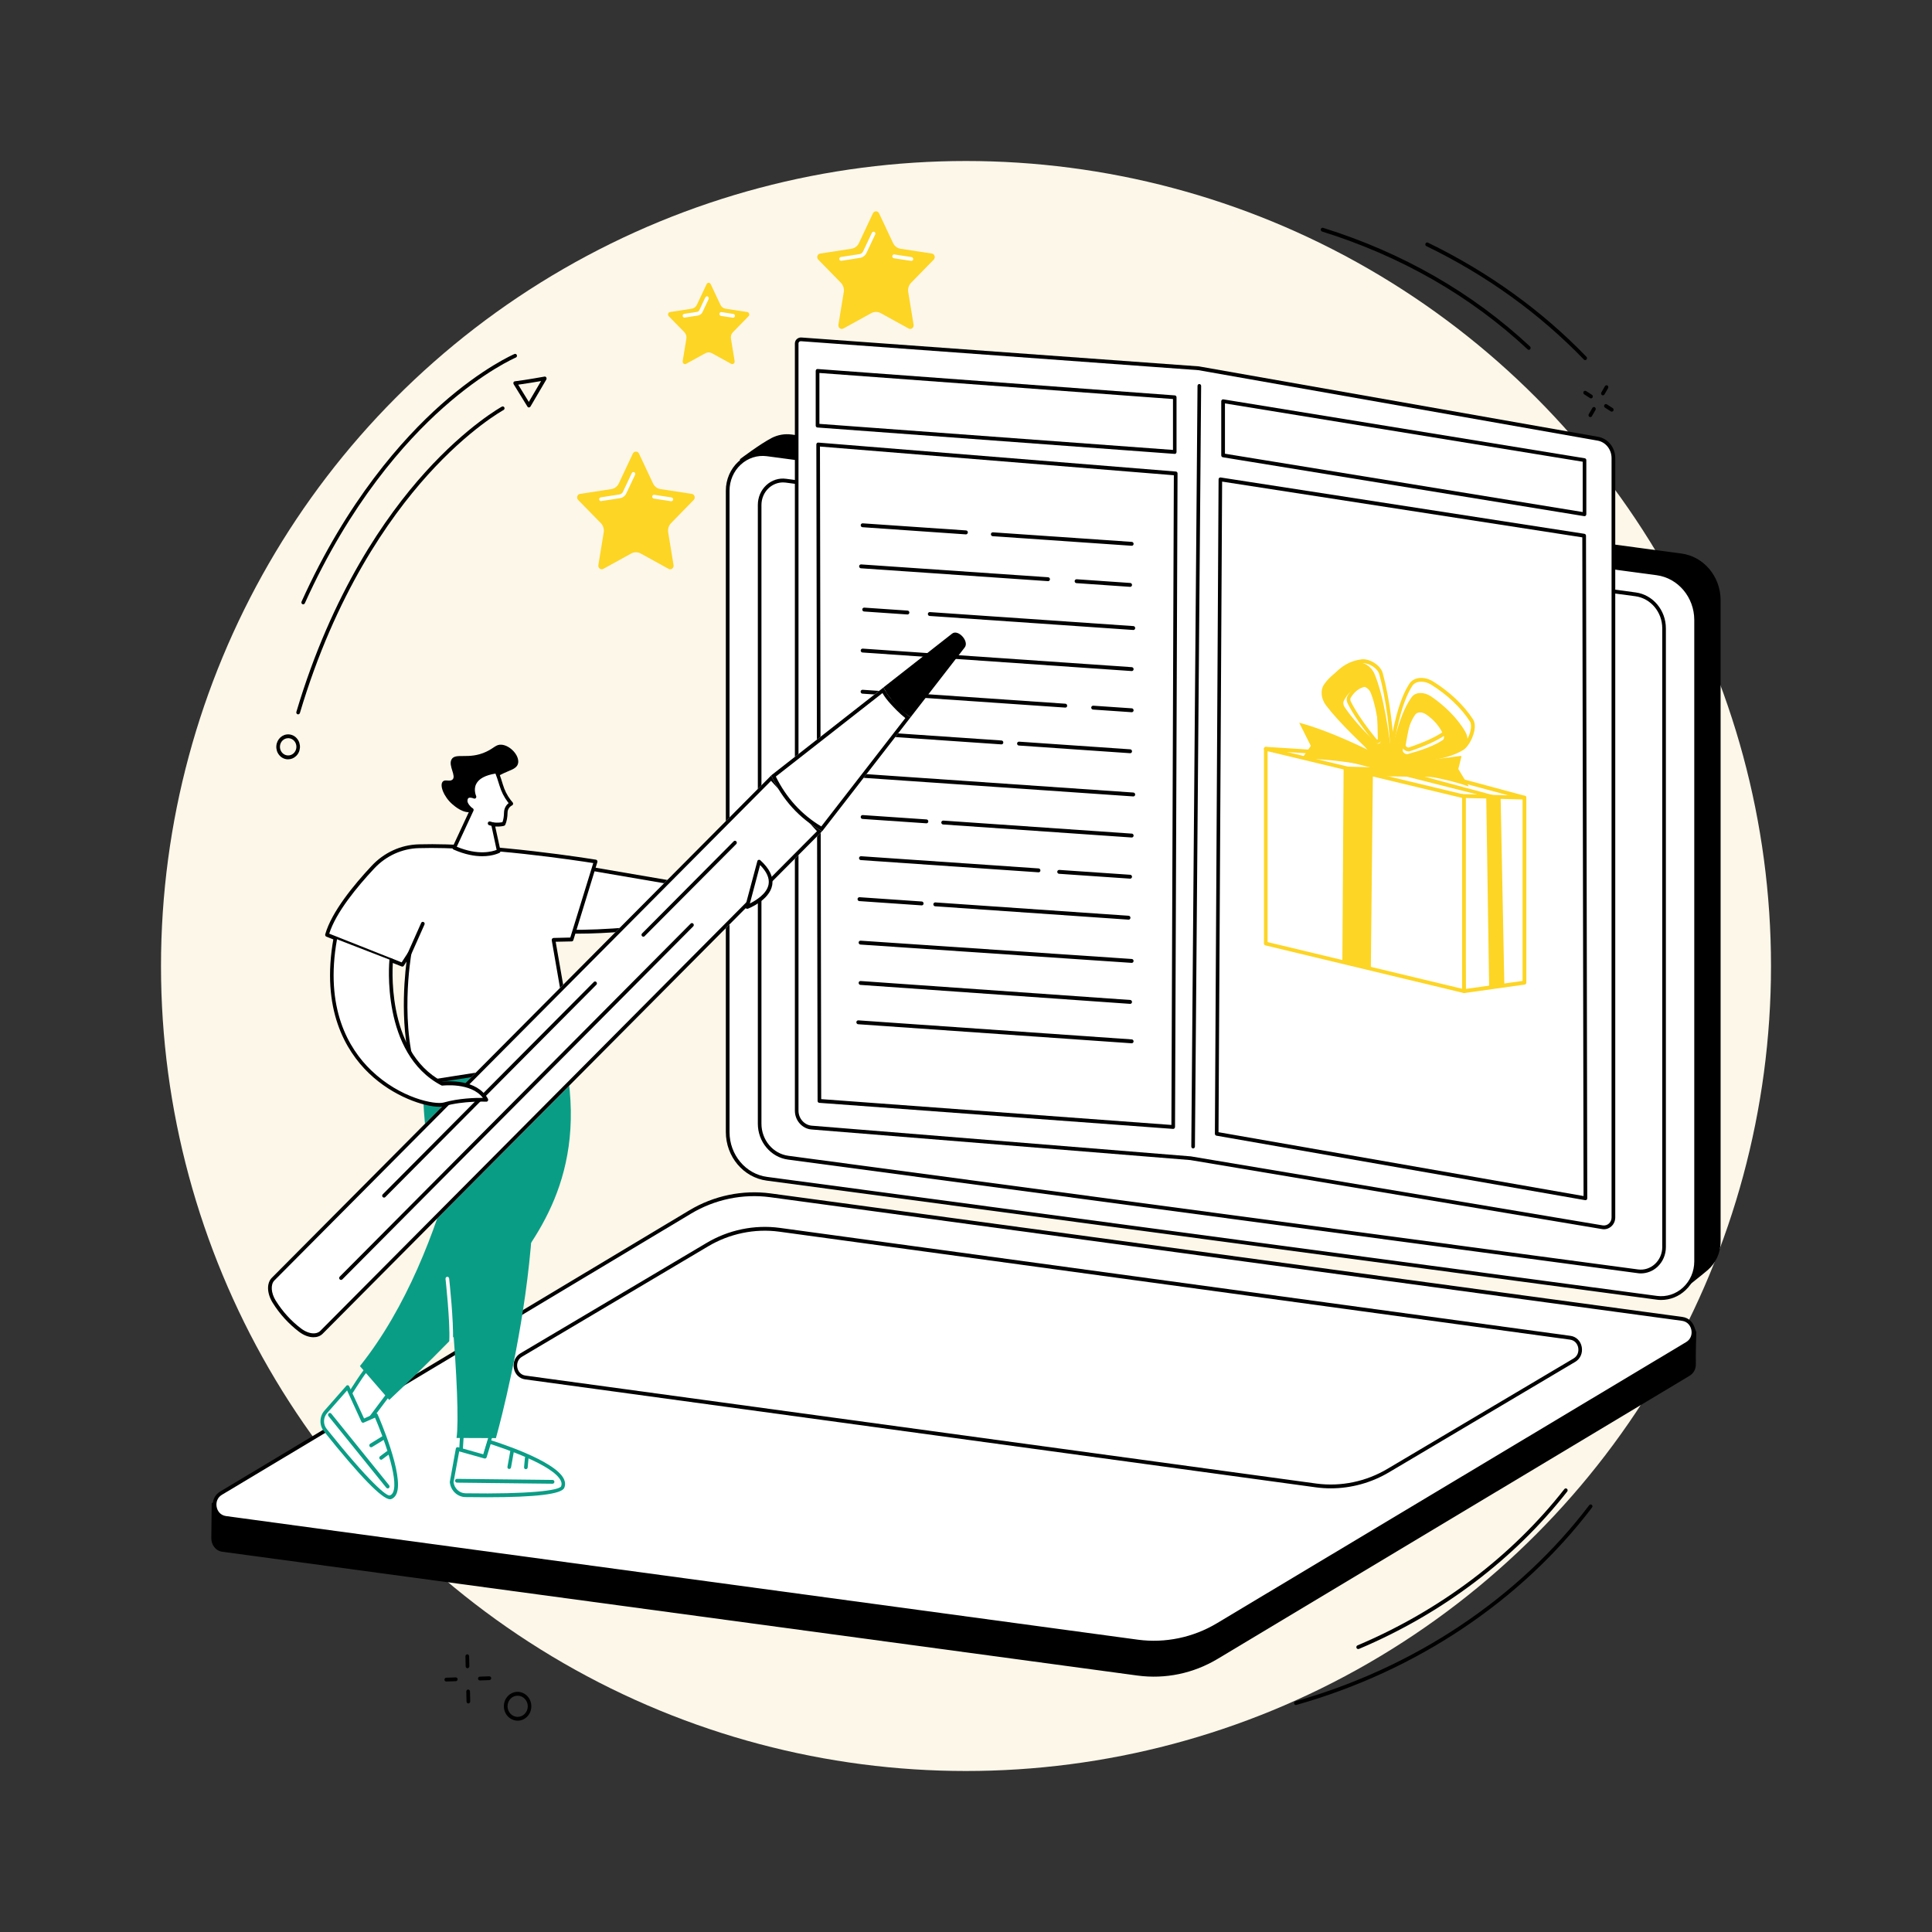 <svg xmlns="http://www.w3.org/2000/svg" width="360" height="360" viewBox="0 0 360 360" fill="none"><rect x="0" y="0" width="360" height="360" fill="#333333" stroke="none"/><circle cx="180" cy="180" r="150" fill="#FCF7E9"></circle><g clip-path="url(#clip0_1544_1599)"><path d="M313.797 240.2L147.482 215.948C143.307 215.394 140.171 211.66 140.171 207.249L137.886 85.558C137.886 85.558 141.68 82.684 143.819 81.593C144.918 81.04 146.178 80.794 147.482 80.963L313.299 103.14C317.474 103.694 320.61 107.428 320.61 111.839V231.363C320.61 233.499 319.672 235.389 318.236 236.634C316.918 237.772 313.797 240.2 313.797 240.2Z" fill="black"></path><path d="M308.713 241.814L142.896 219.636C138.721 219.083 135.586 215.348 135.586 210.938V91.414C135.586 87.311 139.029 84.129 142.911 84.652L308.728 106.829C312.903 107.382 316.039 111.117 316.039 115.528V235.051C316.039 239.17 312.61 242.336 308.713 241.814Z" fill="white"></path><path d="M309.534 242.229C309.241 242.229 308.962 242.213 308.669 242.167L142.853 219.99C138.516 219.406 135.249 215.517 135.249 210.938V91.414C135.249 89.355 136.099 87.387 137.564 86.035C139.043 84.667 140.992 84.037 142.94 84.298L308.757 106.475C313.094 107.059 316.361 110.948 316.361 115.528V235.051C316.361 237.111 315.511 239.078 314.046 240.43C312.801 241.598 311.189 242.229 309.534 242.229ZM308.757 241.475C310.515 241.706 312.273 241.137 313.607 239.908C314.94 238.678 315.702 236.911 315.702 235.051V115.528C315.702 111.301 312.684 107.72 308.699 107.182L142.882 85.005C141.124 84.775 139.366 85.343 138.032 86.573C136.699 87.802 135.937 89.57 135.937 91.429V210.953C135.937 215.179 138.955 218.776 142.94 219.298L308.757 241.475Z" fill="black"></path><path d="M305.196 236.895L146.866 215.717C143.833 215.318 141.548 212.597 141.548 209.385V94.088C141.548 91.353 143.848 89.232 146.441 89.57L304.771 110.748C307.804 111.148 310.09 113.868 310.09 117.08V232.377C310.09 235.128 307.789 237.234 305.196 236.895Z" fill="white"></path><path d="M305.738 237.28C305.548 237.28 305.343 237.264 305.152 237.234L146.822 216.071C143.628 215.64 141.211 212.766 141.211 209.385V94.088C141.211 92.674 141.782 91.337 142.793 90.4C143.804 89.462 145.152 89.032 146.47 89.216L304.801 110.394C307.995 110.825 310.412 113.699 310.412 117.08V232.377C310.412 233.791 309.841 235.128 308.83 236.066C307.98 236.849 306.881 237.28 305.738 237.28ZM145.899 89.892C144.932 89.892 143.994 90.261 143.247 90.938C142.383 91.737 141.885 92.889 141.885 94.088V209.385C141.885 212.413 144.038 214.979 146.895 215.364L305.226 236.542C306.368 236.696 307.511 236.327 308.375 235.528C309.24 234.728 309.738 233.576 309.738 232.377V117.08C309.738 114.052 307.584 111.486 304.727 111.101L146.397 89.923C146.236 89.908 146.06 89.892 145.899 89.892Z" fill="black"></path><path d="M211.975 312.218L41.441 289.15C40.108 288.965 39.36 287.782 39.375 286.614C39.39 285.799 39.448 280.113 39.448 280.113L129.623 226.03C134.136 223.325 139.982 222.28 145.153 222.971L313.534 245.763C314.545 245.902 315.424 246.593 315.82 247.577L316.083 248.238C316.083 248.238 315.937 252.987 315.995 254.093C316.039 254.954 315.673 255.861 314.809 256.368L226.904 309.098C222.377 311.819 217.147 312.91 211.975 312.218Z" fill="black"></path><path d="M62.42 285.599L42.055 282.833C39.799 282.526 39.213 279.39 41.176 278.207L128.612 225.815C133.124 223.11 138.369 222.019 143.526 222.71L313.46 245.733C315.716 246.04 316.302 249.175 314.339 250.359L226.903 302.751C222.391 305.456 217.146 306.547 211.989 305.856L62.42 285.599Z" fill="white"></path><path d="M214.994 306.424C213.983 306.424 212.958 306.363 211.947 306.224L42.013 283.202C40.841 283.048 39.932 282.157 39.698 280.943C39.464 279.729 39.977 278.545 41.017 277.93L128.452 225.523C133.009 222.787 138.371 221.68 143.572 222.372L313.506 245.395C314.678 245.548 315.586 246.44 315.82 247.654C316.055 248.868 315.542 250.051 314.502 250.666L227.066 303.058C223.404 305.272 219.199 306.424 214.994 306.424ZM62.465 285.261L212.035 305.533C217.089 306.209 222.305 305.133 226.744 302.474L314.18 250.082C315.117 249.529 315.308 248.545 315.161 247.823C315.029 247.1 314.502 246.271 313.432 246.117L143.484 223.079C138.429 222.403 133.214 223.479 128.775 226.137L41.354 278.53C40.416 279.083 40.226 280.067 40.372 280.789C40.504 281.511 41.031 282.341 42.101 282.495L62.465 285.261Z" fill="black"></path><path d="M247.97 277.331C247.047 277.331 246.124 277.269 245.216 277.147L97.859 257.029C96.789 256.89 95.954 256.076 95.749 254.954C95.544 253.832 96.013 252.756 96.951 252.187L131.6 231.639C135.716 229.165 140.58 228.166 145.283 228.796L292.626 248.914C293.695 249.052 294.53 249.867 294.735 250.989C294.94 252.111 294.472 253.186 293.534 253.755L258.885 274.303C255.574 276.286 251.779 277.331 247.97 277.331ZM245.289 276.44C249.846 277.054 254.563 276.071 258.548 273.689L293.197 253.14C294.032 252.649 294.193 251.773 294.076 251.127C293.959 250.482 293.49 249.744 292.538 249.621L145.181 229.503C140.624 228.888 135.907 229.872 131.922 232.254L97.273 252.802C96.438 253.294 96.277 254.17 96.394 254.816C96.511 255.461 96.98 256.199 97.932 256.322L245.289 276.44Z" fill="black"></path><path d="M298.606 228.688L221.865 215.825L151.234 210.108C149.667 209.985 148.451 208.617 148.451 206.957V64.011C148.451 63.55 148.846 63.181 149.315 63.243L223.375 68.637L297.742 81.762C299.426 82.054 300.657 83.591 300.657 85.374V226.86C300.642 227.997 299.675 228.858 298.606 228.688Z" fill="white"></path><path d="M298.884 229.057C298.767 229.057 298.665 229.042 298.547 229.027L221.807 216.163L151.205 210.461C149.476 210.323 148.114 208.786 148.114 206.957V64.011C148.114 63.688 148.246 63.381 148.48 63.181C148.714 62.966 149.037 62.859 149.359 62.889L223.389 68.268L297.786 81.393C299.632 81.716 300.979 83.391 300.979 85.359V226.844C300.979 227.49 300.716 228.104 300.247 228.519C299.851 228.873 299.368 229.057 298.884 229.057ZM298.65 228.335C299.06 228.396 299.485 228.274 299.793 227.997C300.115 227.705 300.291 227.305 300.291 226.86V85.359C300.291 83.745 299.192 82.362 297.668 82.1L223.301 68.975L149.286 63.581C149.139 63.566 149.022 63.596 148.92 63.688C148.832 63.765 148.788 63.873 148.788 63.996V206.957C148.788 208.417 149.872 209.631 151.249 209.754L221.88 215.471L298.65 228.335Z" fill="black"></path><path d="M295.426 223.632C295.411 223.632 295.382 223.632 295.367 223.632L226.655 211.614C226.494 211.583 226.377 211.429 226.377 211.26L227.065 89.308C227.065 89.201 227.109 89.109 227.182 89.047C227.256 88.986 227.358 88.955 227.446 88.97L295.235 99.467C295.396 99.498 295.528 99.636 295.528 99.821L295.763 223.294C295.763 223.402 295.719 223.494 295.645 223.571C295.587 223.601 295.499 223.632 295.426 223.632ZM227.051 210.968L295.074 222.864L294.84 100.128L227.725 89.739L227.051 210.968Z" fill="black"></path><path d="M295.25 96.178C295.235 96.178 295.22 96.178 295.191 96.178L227.856 85.205C227.695 85.174 227.563 85.036 227.563 84.851V74.769C227.563 74.662 227.607 74.57 227.68 74.493C227.754 74.431 227.856 74.4 227.959 74.416L295.294 85.389C295.455 85.42 295.587 85.558 295.587 85.743V95.825C295.587 95.932 295.543 96.025 295.469 96.101C295.411 96.147 295.337 96.178 295.25 96.178ZM228.252 84.544L294.913 95.41V86.035L228.252 75.169V84.544Z" fill="black"></path><path d="M218.612 210.354C218.598 210.354 218.598 210.354 218.583 210.354L152.655 205.497C152.479 205.482 152.347 205.328 152.347 205.143L152.113 82.823C152.113 82.731 152.157 82.623 152.215 82.561C152.289 82.5 152.377 82.454 152.479 82.469L219.111 87.864C219.286 87.879 219.418 88.033 219.418 88.217L218.949 209.985C218.949 210.077 218.905 210.184 218.847 210.246C218.788 210.323 218.7 210.354 218.612 210.354ZM153.021 204.805L218.275 209.616L218.73 88.555L152.787 83.207L153.021 204.805Z" fill="black"></path><path d="M218.905 84.575C218.891 84.575 218.891 84.575 218.876 84.575L152.303 79.657C152.127 79.641 151.996 79.488 151.996 79.303V69.114C151.996 69.022 152.04 68.914 152.098 68.852C152.171 68.791 152.259 68.745 152.347 68.76L218.92 73.678C219.096 73.694 219.228 73.847 219.228 74.032V84.221C219.228 84.314 219.184 84.421 219.125 84.483C219.081 84.544 218.993 84.575 218.905 84.575ZM152.684 78.981L218.569 83.837V74.354L152.684 69.498V78.981Z" fill="black"></path><path d="M222.319 213.996C222.129 213.996 221.982 213.827 221.982 213.642L223.14 71.911C223.14 71.711 223.286 71.557 223.477 71.557C223.667 71.557 223.814 71.726 223.814 71.911L222.656 213.642C222.656 213.827 222.51 213.996 222.319 213.996Z" fill="black"></path><path d="M210.894 101.695C210.879 101.695 210.879 101.695 210.865 101.695L184.962 99.912C184.772 99.897 184.64 99.728 184.64 99.528C184.654 99.328 184.816 99.19 185.006 99.19L210.909 100.973C211.099 100.988 211.231 101.157 211.231 101.357C211.216 101.557 211.07 101.695 210.894 101.695Z" fill="black"></path><path d="M179.995 99.574C179.981 99.574 179.981 99.574 179.966 99.574L160.7 98.237C160.51 98.222 160.378 98.053 160.378 97.853C160.393 97.653 160.554 97.515 160.744 97.515L180.025 98.837C180.215 98.852 180.347 99.021 180.347 99.221C180.318 99.421 180.171 99.574 179.995 99.574Z" fill="black"></path><path d="M210.602 109.349C210.587 109.349 210.587 109.349 210.573 109.349L200.566 108.658C200.376 108.642 200.244 108.473 200.244 108.274C200.259 108.074 200.42 107.935 200.61 107.935L210.617 108.627C210.807 108.642 210.939 108.811 210.939 109.011C210.924 109.196 210.778 109.349 210.602 109.349Z" fill="black"></path><path d="M195.306 108.288C195.291 108.288 195.291 108.288 195.276 108.288L160.408 105.891C160.217 105.876 160.085 105.706 160.085 105.507C160.1 105.307 160.261 105.169 160.451 105.169L195.32 107.566C195.511 107.581 195.643 107.751 195.643 107.95C195.628 108.15 195.481 108.288 195.306 108.288Z" fill="black"></path><path d="M211.189 117.387C211.174 117.387 211.174 117.387 211.159 117.387L173.214 114.774C173.023 114.759 172.892 114.59 172.892 114.39C172.906 114.19 173.067 114.052 173.258 114.052L211.203 116.664C211.394 116.68 211.526 116.849 211.526 117.049C211.511 117.248 211.364 117.387 211.189 117.387Z" fill="black"></path><path d="M169.11 114.498C169.095 114.498 169.095 114.498 169.081 114.498L160.994 113.944C160.803 113.929 160.671 113.76 160.671 113.56C160.686 113.36 160.847 113.222 161.038 113.222L169.125 113.775C169.315 113.791 169.447 113.96 169.447 114.159C169.432 114.344 169.286 114.498 169.11 114.498Z" fill="black"></path><path d="M210.894 125.041C210.879 125.041 210.879 125.041 210.865 125.041L160.7 121.583C160.51 121.567 160.378 121.398 160.378 121.198C160.393 120.999 160.554 120.86 160.744 120.86L210.909 124.318C211.099 124.334 211.231 124.503 211.231 124.702C211.216 124.902 211.07 125.041 210.894 125.041Z" fill="black"></path><path d="M210.894 132.71C210.88 132.71 210.88 132.71 210.865 132.71L203.657 132.218C203.467 132.203 203.335 132.034 203.335 131.834C203.349 131.634 203.511 131.496 203.701 131.496L210.909 131.988C211.1 132.003 211.231 132.172 211.231 132.372C211.217 132.572 211.07 132.71 210.894 132.71Z" fill="black"></path><path d="M198.514 131.849C198.499 131.849 198.499 131.849 198.485 131.849L160.686 129.252C160.495 129.237 160.364 129.068 160.364 128.868C160.378 128.668 160.539 128.53 160.73 128.53L198.529 131.127C198.719 131.142 198.851 131.311 198.851 131.511C198.851 131.711 198.704 131.849 198.514 131.849Z" fill="black"></path><path d="M210.6 140.348C210.585 140.348 210.585 140.348 210.571 140.348L189.84 138.919C189.649 138.904 189.518 138.735 189.518 138.535C189.532 138.335 189.693 138.197 189.884 138.197L210.615 139.626C210.805 139.641 210.937 139.81 210.937 140.01C210.922 140.21 210.776 140.348 210.6 140.348Z" fill="black"></path><path d="M186.618 138.704C186.603 138.704 186.603 138.704 186.588 138.704L160.408 136.906C160.217 136.89 160.085 136.721 160.085 136.521C160.1 136.322 160.261 136.183 160.451 136.183L186.632 137.981C186.823 137.997 186.955 138.166 186.955 138.366C186.94 138.566 186.793 138.704 186.618 138.704Z" fill="black"></path><path d="M211.187 148.402C211.172 148.402 211.172 148.402 211.158 148.402L160.994 144.944C160.803 144.928 160.671 144.759 160.671 144.559C160.686 144.36 160.847 144.221 161.038 144.221L211.202 147.679C211.392 147.695 211.524 147.864 211.524 148.064C211.509 148.263 211.363 148.402 211.187 148.402Z" fill="black"></path><path d="M210.895 156.055C210.881 156.055 210.881 156.055 210.866 156.055L175.719 153.627C175.528 153.612 175.396 153.443 175.396 153.243C175.411 153.043 175.572 152.905 175.763 152.905L210.91 155.333C211.1 155.348 211.232 155.517 211.232 155.717C211.218 155.902 211.071 156.055 210.895 156.055Z" fill="black"></path><path d="M172.641 153.412C172.626 153.412 172.626 153.412 172.612 153.412L160.7 152.597C160.51 152.582 160.378 152.413 160.378 152.213C160.393 152.013 160.554 151.875 160.744 151.875L172.655 152.69C172.846 152.705 172.978 152.874 172.978 153.074C172.963 153.274 172.817 153.412 172.641 153.412Z" fill="black"></path><path d="M210.599 163.724C210.584 163.724 210.584 163.724 210.57 163.724L197.325 162.818C197.135 162.802 197.003 162.633 197.003 162.433C197.018 162.234 197.179 162.095 197.369 162.095L210.613 163.002C210.804 163.017 210.936 163.187 210.936 163.386C210.921 163.571 210.775 163.724 210.599 163.724Z" fill="black"></path><path d="M193.529 162.541C193.515 162.541 193.515 162.541 193.5 162.541L160.389 160.266C160.199 160.251 160.067 160.082 160.067 159.882C160.082 159.682 160.243 159.544 160.433 159.544L193.544 161.819C193.734 161.834 193.866 162.003 193.866 162.203C193.866 162.403 193.705 162.541 193.529 162.541Z" fill="black"></path><path d="M210.306 171.363C210.291 171.363 210.291 171.363 210.276 171.363L174.236 168.873C174.045 168.858 173.913 168.689 173.913 168.489C173.928 168.289 174.089 168.151 174.28 168.151L210.32 170.64C210.511 170.656 210.643 170.825 210.643 171.025C210.628 171.224 210.482 171.363 210.306 171.363Z" fill="black"></path><path d="M171.758 168.704C171.744 168.704 171.744 168.704 171.729 168.704L160.111 167.905C159.92 167.889 159.789 167.72 159.789 167.52C159.803 167.321 159.964 167.182 160.155 167.182L171.773 167.982C171.963 167.997 172.095 168.166 172.095 168.366C172.081 168.566 171.934 168.704 171.758 168.704Z" fill="black"></path><path d="M210.89 179.416C210.89 179.416 210.876 179.416 210.861 179.416L160.316 176.004C160.126 175.989 159.994 175.82 159.994 175.62C160.008 175.42 160.155 175.282 160.36 175.282L210.905 178.694C211.095 178.709 211.227 178.878 211.227 179.078C211.213 179.262 211.066 179.416 210.89 179.416Z" fill="black"></path><path d="M210.597 187.054C210.583 187.054 210.583 187.054 210.568 187.054L160.316 183.519C160.126 183.504 159.994 183.335 159.994 183.135C160.008 182.935 160.155 182.797 160.36 182.797L210.612 186.332C210.802 186.347 210.934 186.516 210.934 186.716C210.92 186.916 210.773 187.054 210.597 187.054Z" fill="black"></path><path d="M210.89 194.401C210.876 194.401 210.876 194.401 210.861 194.401L159.891 190.85C159.701 190.835 159.569 190.666 159.569 190.466C159.583 190.266 159.745 190.128 159.935 190.128L210.905 193.678C211.095 193.694 211.227 193.863 211.227 194.062C211.213 194.247 211.066 194.401 210.89 194.401Z" fill="black"></path><path d="M235.858 139.534L254.684 140.733L284.059 148.648L269.701 158.407L235.858 139.534Z" fill="white"></path><path d="M269.701 158.76C269.643 158.76 269.599 158.745 269.54 158.714L235.697 139.841C235.55 139.764 235.492 139.595 235.536 139.426C235.58 139.273 235.711 139.165 235.887 139.165L254.728 140.364C254.743 140.364 254.772 140.364 254.787 140.379L284.147 148.294C284.279 148.325 284.381 148.448 284.396 148.586C284.41 148.724 284.352 148.863 284.249 148.94L269.892 158.699C269.833 158.745 269.76 158.76 269.701 158.76ZM237.396 139.979L269.686 157.992L283.224 148.786L254.64 141.071L237.396 139.979Z" fill="#FDD524"></path><path d="M284.061 183.105L272.794 184.688L272.135 148.325L284.061 148.648V183.105Z" fill="white"></path><path d="M272.794 185.041C272.721 185.041 272.633 185.01 272.574 184.949C272.501 184.887 272.457 184.78 272.457 184.687L271.798 148.325C271.798 148.233 271.827 148.14 271.9 148.064C271.959 148.002 272.062 147.971 272.149 147.956L284.075 148.279C284.266 148.279 284.412 148.448 284.412 148.632V183.105C284.412 183.289 284.28 183.427 284.119 183.458L272.853 185.041C272.823 185.041 272.809 185.041 272.794 185.041ZM272.472 148.678L273.116 184.273L283.709 182.782V148.97L272.472 148.678Z" fill="#FDD524"></path><path d="M272.792 184.687L235.858 175.835V139.534L272.792 148.386V184.687Z" fill="white"></path><path d="M272.792 185.041C272.763 185.041 272.748 185.041 272.719 185.026L235.785 176.158C235.624 176.127 235.521 175.973 235.521 175.804V139.534C235.521 139.426 235.565 139.319 235.653 139.257C235.741 139.196 235.843 139.165 235.946 139.196L272.88 148.063C273.042 148.094 273.144 148.248 273.144 148.417V184.718C273.144 184.826 273.1 184.933 273.012 184.995C272.939 185.026 272.866 185.041 272.792 185.041ZM236.195 175.543L272.441 184.242V148.678L236.195 139.979V175.543Z" fill="#FDD524"></path><path d="M250.129 179.216L250.364 142.838L262.743 143.145L270.552 144.836L255.814 144.621L255.433 180.538L250.129 179.216Z" fill="#FDD524"></path><path d="M277.482 184.073L276.94 148.463L247.741 141.071L249.675 140.487L279.621 148.54L280.31 183.519L277.482 184.073Z" fill="#FDD524"></path><path d="M274.197 134.247C272.366 131.357 269.523 128.914 266.828 127.254C265.333 126.332 263.605 126.486 262.901 127.577C260.865 130.697 259.854 135.907 258.931 141.301C258.784 142.177 259.971 143.084 260.865 142.776C265.714 141.132 269.289 141.363 272.483 139.426C273.611 138.75 275.061 135.615 274.197 134.247ZM269.626 136.291C267.985 137.551 265.553 138.627 262.638 139.611C262.154 139.78 261.495 139.288 261.583 138.811C262.095 135.83 262.652 132.956 263.78 131.25C264.161 130.65 265.143 130.589 265.963 131.096C267.633 132.126 268.952 133.494 269.816 135.307C269.992 135.676 269.919 136.076 269.626 136.291Z" fill="white"></path><path d="M260.484 143.207C260.03 143.207 259.532 143.007 259.151 142.654C258.711 142.254 258.506 141.731 258.594 141.255C259.532 135.768 260.543 130.574 262.623 127.392C263.429 126.147 265.363 125.963 267.003 126.962C270.095 128.868 272.82 131.45 274.49 134.062C274.827 134.6 274.9 135.369 274.695 136.306C274.373 137.736 273.479 139.242 272.659 139.749C270.754 140.902 268.747 141.301 266.417 141.762C264.806 142.085 262.975 142.438 260.967 143.13C260.806 143.176 260.645 143.207 260.484 143.207ZM264.821 127.023C264.117 127.023 263.502 127.285 263.18 127.777C261.172 130.85 260.147 136.183 259.253 141.378C259.209 141.608 259.341 141.885 259.59 142.116C259.942 142.438 260.396 142.561 260.748 142.454C262.799 141.762 264.645 141.393 266.271 141.071C268.542 140.625 270.49 140.225 272.292 139.134C272.878 138.781 273.713 137.49 274.007 136.137C274.168 135.415 274.124 134.8 273.904 134.447C272.307 131.926 269.655 129.421 266.652 127.561C266.051 127.193 265.407 127.023 264.821 127.023ZM262.447 140.01C262.154 140.01 261.861 139.887 261.612 139.672C261.334 139.411 261.202 139.073 261.26 138.75C261.773 135.707 262.345 132.833 263.502 131.05C264 130.297 265.157 130.174 266.139 130.789C267.926 131.895 269.26 133.355 270.124 135.138C270.388 135.676 270.271 136.26 269.846 136.583C268.293 137.766 265.978 138.873 262.769 139.964C262.652 139.979 262.55 140.01 262.447 140.01ZM264.821 131.096C264.484 131.096 264.205 131.204 264.059 131.434C262.975 133.094 262.403 136.014 261.92 138.857C261.905 138.919 261.964 139.027 262.052 139.119C262.198 139.257 262.403 139.319 262.535 139.272C265.685 138.212 267.941 137.136 269.421 135.999C269.582 135.876 269.597 135.676 269.494 135.446C268.688 133.755 267.472 132.433 265.773 131.388C265.48 131.204 265.128 131.096 264.821 131.096Z" fill="#FDD524"></path><path d="M273.039 136.352C271.516 133.709 269.04 131.388 266.666 129.775C265.348 128.883 263.78 128.929 263.091 129.851C261.099 132.51 259.941 137.059 258.857 141.808C258.681 142.577 259.722 143.437 260.542 143.222C265.025 142.023 269.494 140.994 272.468 139.442C273.537 138.888 273.757 137.597 273.039 136.352ZM268.805 137.92C267.252 138.95 264.996 139.78 262.315 140.502C261.861 140.625 261.289 140.148 261.392 139.734C261.993 137.121 262.637 134.6 263.721 133.14C264.102 132.633 264.981 132.618 265.714 133.11C267.179 134.109 268.307 135.384 269.01 137.044C269.157 137.397 269.069 137.736 268.805 137.92Z" fill="#FDD524"></path><path d="M260.603 142.377L272.163 140.855C272.265 140.84 272.353 140.978 272.295 141.055L271.738 143.299L273.613 146.388C273.672 146.45 273.628 146.542 273.555 146.511C269.921 145.205 264.969 144.39 260.384 143.729C260.164 143.699 260.017 143.422 260.12 143.238L260.603 142.377Z" fill="#FDD524"></path><path d="M259.474 141.839C259.386 135.861 258.492 129.775 257.335 125.548C256.939 124.088 254.947 123.058 253.745 123.212C251.577 123.504 249.951 124.488 248.295 126.47C247.504 127.408 247.475 128.975 248.237 130.266C250.361 133.878 253.775 137.874 257.174 142.054C257.789 142.838 259.489 142.807 259.474 141.839ZM256.207 137.92C254.17 135.415 252.5 133.048 251.431 130.927C251.24 130.558 251.226 130.128 251.416 129.821C252.251 128.422 253.379 127.715 254.712 127.531C255.372 127.439 256.075 128.023 256.295 128.822C256.925 131.142 257.027 134.355 257.071 137.643C257.071 138.166 256.544 138.335 256.207 137.92Z" fill="white"></path><path d="M258.448 142.961C257.892 142.961 257.276 142.746 256.91 142.3C256.383 141.639 255.855 140.994 255.328 140.348C252.471 136.844 249.76 133.54 247.944 130.466C247.109 129.037 247.138 127.3 248.032 126.24C249.775 124.165 251.475 123.151 253.702 122.859C255.079 122.674 257.232 123.858 257.657 125.441C258.917 130.082 259.723 136.199 259.811 141.824C259.811 142.285 259.562 142.654 259.108 142.838C258.917 142.915 258.683 142.961 258.448 142.961ZM254.009 123.566C253.936 123.566 253.863 123.566 253.789 123.581C251.738 123.858 250.171 124.795 248.544 126.732C247.856 127.546 247.841 128.975 248.515 130.113C250.303 133.14 252.984 136.429 255.826 139.903C256.353 140.548 256.881 141.194 257.423 141.854C257.745 142.239 258.463 142.362 258.873 142.193C259.152 142.085 259.137 141.916 259.137 141.854C259.064 136.291 258.258 130.236 257.013 125.656C256.705 124.503 255.108 123.566 254.009 123.566ZM256.646 138.519C256.397 138.519 256.134 138.396 255.943 138.151C253.702 135.384 252.119 133.079 251.123 131.081C250.874 130.589 250.874 130.02 251.123 129.621C251.973 128.207 253.159 127.377 254.668 127.177C255.504 127.07 256.353 127.746 256.632 128.729C257.276 131.112 257.379 134.308 257.423 137.643C257.423 138.028 257.232 138.335 256.925 138.458C256.822 138.489 256.734 138.519 256.646 138.519ZM254.83 127.884C254.8 127.884 254.771 127.884 254.742 127.884C253.438 128.069 252.442 128.76 251.694 130.005C251.577 130.19 251.592 130.497 251.724 130.758C252.705 132.695 254.244 134.969 256.456 137.69C256.544 137.797 256.617 137.812 256.676 137.797C256.734 137.782 256.734 137.689 256.734 137.659C256.69 134.37 256.588 131.219 255.972 128.929C255.797 128.33 255.298 127.884 254.83 127.884Z" fill="#FDD524"></path><path d="M259.928 142.239C253.775 139.088 247.724 136.199 242.083 134.662L244.252 138.981L242.611 141.332C247.827 141.409 254.024 142.346 260.617 143.653C260.763 143.683 260.851 143.514 260.734 143.361L259.928 142.239Z" fill="#FDD524"></path><path d="M259.475 141.839C258.699 135.753 257.849 129.821 256.15 125.64C255.564 124.196 254.113 123.243 252.868 123.535C250.626 124.057 248.253 125.348 246.715 127.546C245.997 128.576 246.143 130.19 247.081 131.434C249.733 134.908 253.791 138.612 257.834 142.531C258.611 143.238 259.607 142.823 259.475 141.839ZM256.369 138.381C253.937 136.03 251.916 133.801 250.538 131.742C250.304 131.373 250.231 130.943 250.392 130.62C251.11 129.114 252.209 128.268 253.6 127.946C254.289 127.792 255.095 128.299 255.417 129.098C256.355 131.404 256.824 134.677 257.248 138.028C257.322 138.55 256.78 138.781 256.369 138.381Z" fill="#FDD524"></path><path d="M86.166 265.82L85.799 271.814L90.253 271.491L92.085 265.374L86.166 265.82Z" fill="white"></path><path d="M85.799 272.167C85.712 272.167 85.624 272.136 85.565 272.059C85.492 271.983 85.462 271.89 85.462 271.783L85.829 265.789C85.843 265.605 85.975 265.466 86.136 265.451L92.055 265.005C92.172 265.005 92.275 265.051 92.348 265.143C92.421 265.236 92.436 265.359 92.407 265.466L90.576 271.583C90.532 271.721 90.414 271.829 90.282 271.829L85.829 272.152C85.814 272.167 85.814 272.167 85.799 272.167ZM86.488 266.158L86.166 271.429L90.004 271.153L91.616 265.758L86.488 266.158Z" fill="#0A9D86"></path><path d="M68.266 255.246C67.592 255.799 63.695 262.177 63.695 262.177L67.431 266.404L72.544 259.595L68.266 255.246Z" fill="white"></path><path d="M67.429 266.757C67.341 266.757 67.239 266.711 67.18 266.65L63.444 262.423C63.341 262.3 63.327 262.131 63.4 261.993C63.796 261.332 67.356 255.553 68.059 254.985C68.191 254.877 68.381 254.892 68.499 255.015L72.776 259.365C72.894 259.488 72.908 259.703 72.806 259.841L67.693 266.65C67.634 266.696 67.546 266.757 67.429 266.757ZM64.118 262.131L67.414 265.85L72.088 259.611L68.279 255.738C67.531 256.66 65.466 259.918 64.118 262.131Z" fill="#0A9D86"></path><path d="M64.764 258.458L60.691 263.084C59.856 264.037 59.826 265.482 60.617 266.481C63.738 270.384 71.225 279.483 72.734 278.991C76.294 277.838 70.067 263.683 70.067 263.683L67.679 264.744L64.764 258.458Z" fill="white"></path><path d="M72.659 279.36C71.223 279.36 67.077 275.102 60.367 266.711C59.473 265.589 59.502 263.929 60.455 262.853L64.528 258.227C64.601 258.135 64.718 258.104 64.821 258.12C64.938 258.135 65.026 258.212 65.07 258.32L67.839 264.313L69.934 263.376C70.095 263.299 70.3 263.376 70.373 263.56C70.578 264.021 75.34 274.918 73.889 278.33C73.67 278.852 73.303 279.206 72.835 279.36C72.791 279.344 72.732 279.36 72.659 279.36ZM64.674 259.088L60.938 263.33C60.22 264.144 60.191 265.405 60.865 266.25C68.996 276.409 72.087 278.837 72.629 278.653C72.922 278.56 73.127 278.345 73.259 278.023C74.329 275.517 71.296 267.449 69.875 264.16L67.78 265.082C67.619 265.159 67.428 265.082 67.341 264.913L64.674 259.088Z" fill="#0A9D86"></path><path d="M72.249 277.346C72.146 277.346 72.058 277.3 71.985 277.223L61.202 263.868C61.085 263.714 61.099 263.499 61.246 263.361C61.392 263.238 61.597 263.253 61.729 263.407L72.512 276.762C72.629 276.916 72.615 277.131 72.468 277.269C72.395 277.331 72.322 277.346 72.249 277.346Z" fill="#0A9D86"></path><path d="M69.156 269.677C69.038 269.677 68.921 269.616 68.863 269.508C68.775 269.339 68.819 269.124 68.98 269.016L71.28 267.602C71.441 267.51 71.646 267.556 71.749 267.725C71.837 267.894 71.793 268.11 71.632 268.217L69.331 269.631C69.273 269.662 69.214 269.677 69.156 269.677Z" fill="#0A9D86"></path><path d="M71.017 271.998C70.914 271.998 70.811 271.952 70.738 271.844C70.636 271.691 70.665 271.46 70.826 271.352L72.086 270.415C72.233 270.307 72.452 270.338 72.555 270.507C72.657 270.661 72.628 270.891 72.467 270.999L71.207 271.936C71.148 271.983 71.09 271.998 71.017 271.998Z" fill="#0A9D86"></path><path d="M67.064 254.554L72.529 260.855C72.529 260.855 87.648 246.762 93.538 239.001C99.427 231.24 109.727 219.252 105.288 197.351L88.615 197.259C88.615 197.244 84.484 232.777 67.064 254.554Z" fill="#0A9D86"></path><path d="M85.287 270L84.173 276.163C84.32 277.531 85.419 278.576 86.737 278.606C91.938 278.683 104.186 278.714 104.86 277.085C106.472 273.258 91.206 268.647 91.206 268.647L90.356 271.429L85.287 270Z" fill="white"></path><path d="M90.752 278.991C89.492 278.991 88.144 278.975 86.708 278.96C85.228 278.929 83.983 277.746 83.822 276.209C83.822 276.178 83.822 276.132 83.822 276.101L84.935 269.938C84.95 269.846 85.008 269.754 85.082 269.708C85.155 269.662 85.257 269.646 85.346 269.662L90.092 270.999L90.854 268.54C90.913 268.355 91.088 268.248 91.264 268.309C91.763 268.463 103.483 272.044 105.095 275.64C105.344 276.194 105.358 276.731 105.139 277.239C104.67 278.407 99.835 278.991 90.752 278.991ZM84.51 276.178C84.657 277.346 85.609 278.238 86.737 278.253C98.575 278.437 104.216 277.73 104.553 276.947C104.684 276.639 104.67 276.301 104.509 275.948C103.175 272.935 93.315 269.693 91.425 269.093L90.678 271.537C90.62 271.721 90.444 271.813 90.268 271.767L85.565 270.446L84.51 276.178Z" fill="#0A9D86"></path><path d="M102.97 276.47L85.14 276.27C84.95 276.27 84.803 276.101 84.803 275.917C84.803 275.717 84.95 275.563 85.14 275.563L102.97 275.763C103.161 275.763 103.307 275.932 103.307 276.117C103.307 276.317 103.146 276.47 102.97 276.47Z" fill="#0A9D86"></path><path d="M94.883 273.719C94.868 273.719 94.839 273.719 94.825 273.719C94.634 273.689 94.517 273.504 94.561 273.304L95.088 270.369C95.118 270.169 95.293 270.046 95.484 270.092C95.674 270.123 95.791 270.307 95.747 270.507L95.22 273.443C95.191 273.596 95.044 273.719 94.883 273.719Z" fill="#0A9D86"></path><path d="M97.988 273.765C97.973 273.765 97.959 273.765 97.959 273.765C97.768 273.75 97.636 273.566 97.651 273.381L97.812 271.66C97.827 271.46 97.988 271.322 98.178 271.337C98.369 271.352 98.501 271.537 98.486 271.721L98.325 273.443C98.31 273.627 98.149 273.765 97.988 273.765Z" fill="#0A9D86"></path><path d="M79.134 194.032C79.134 194.032 77.728 205.666 80.629 218.407C83.53 231.132 85.947 262.07 85.068 267.941L92.408 267.971C92.408 267.971 106.062 220.067 95.353 196.798L79.134 194.032Z" fill="#0A9D86"></path><path d="M84.057 250.159H84.042C83.852 250.143 83.705 249.974 83.72 249.79C83.896 246.301 83.031 238.402 83.017 238.309C83.002 238.11 83.134 237.941 83.31 237.91C83.5 237.879 83.661 238.033 83.691 238.217C83.72 238.54 84.57 246.27 84.394 249.805C84.379 250.005 84.233 250.159 84.057 250.159Z" fill="white"></path><path d="M104.276 160.896L140.243 167.059L135.086 170.917C135.086 170.917 107.924 175.497 99.031 172.746L104.276 160.896Z" fill="white"></path><path d="M107.631 173.975C104.129 173.975 101.038 173.73 98.928 173.069C98.84 173.038 98.752 172.961 98.708 172.869C98.664 172.777 98.664 172.669 98.708 172.577L103.953 160.743C104.012 160.605 104.158 160.512 104.319 160.543L140.287 166.706C140.419 166.737 140.536 166.829 140.565 166.983C140.595 167.121 140.551 167.275 140.434 167.351L135.276 171.209C135.233 171.24 135.189 171.255 135.13 171.27C134.295 171.409 118.853 173.975 107.631 173.975ZM99.514 172.5C108.363 174.898 133.372 170.84 134.969 170.564L139.393 167.259L104.481 161.281L99.514 172.5Z" fill="black"></path><path d="M77.976 201.901L107 197.336L103.132 175.128L106.516 175.051L110.985 160.528C110.985 160.528 91.353 157.3 78.006 157.669C74.783 157.761 71.735 159.16 69.479 161.573C66.344 164.923 62.08 170.041 60.908 174.175L74.958 179.739L76.292 177.679C76.306 177.695 73.816 191.65 77.976 201.901Z" fill="white"></path><path d="M77.976 202.254C77.844 202.254 77.713 202.177 77.669 202.039C74.343 193.817 75.251 183.151 75.749 179.185L75.251 179.954C75.163 180.092 75.002 180.138 74.856 180.092L60.806 174.529C60.645 174.467 60.557 174.267 60.601 174.098C61.773 169.933 65.948 164.862 69.245 161.342C71.574 158.852 74.695 157.423 78.006 157.331C91.235 156.947 110.838 160.159 111.043 160.19C111.146 160.205 111.234 160.266 111.277 160.359C111.336 160.451 111.336 160.558 111.307 160.651L106.838 175.174C106.794 175.313 106.663 175.42 106.531 175.42L103.542 175.482L107.336 197.275C107.351 197.367 107.336 197.474 107.278 197.551C107.219 197.628 107.146 197.674 107.058 197.69L78.035 202.254C78.006 202.254 77.991 202.254 77.976 202.254ZM76.306 177.341C76.35 177.341 76.394 177.357 76.438 177.372C76.585 177.433 76.672 177.602 76.643 177.772C76.614 177.91 74.255 191.511 78.181 201.516L106.604 197.059L102.809 175.205C102.795 175.097 102.824 174.99 102.883 174.913C102.941 174.836 103.044 174.79 103.132 174.775L106.267 174.698L110.545 160.82C107.703 160.374 90.151 157.684 78.02 158.038C74.885 158.13 71.926 159.483 69.728 161.834C66.564 165.215 62.593 170.01 61.348 173.975L74.841 179.324L76.028 177.495C76.101 177.387 76.204 177.341 76.306 177.341Z" fill="black"></path><path d="M76.308 178.048C76.264 178.048 76.205 178.033 76.161 178.017C75.986 177.941 75.912 177.725 76 177.541L78.476 171.978C78.549 171.793 78.754 171.716 78.93 171.808C79.106 171.885 79.179 172.1 79.091 172.285L76.615 177.848C76.557 177.971 76.44 178.048 76.308 178.048Z" fill="black"></path><path d="M153.18 154.918L143.701 144.498L50.654 238.094C49.658 239.093 49.717 240.999 50.816 242.766C52.134 244.872 53.775 246.67 55.709 248.145C57.335 249.375 59.152 249.513 60.133 248.514L153.18 154.918Z" fill="white"></path><path d="M143.672 145.497L152.228 154.887L59.679 247.992C59.298 248.376 58.8 248.453 58.434 248.453C57.702 248.453 56.881 248.13 56.119 247.561C54.244 246.148 52.662 244.395 51.387 242.367C50.493 240.937 50.391 239.354 51.123 238.601L143.672 145.497ZM143.701 144.498L50.654 238.094C49.658 239.093 49.717 240.999 50.816 242.766C52.134 244.872 53.775 246.67 55.709 248.145C56.617 248.837 57.57 249.175 58.419 249.175C59.093 249.175 59.694 248.96 60.133 248.514L153.166 154.918L143.701 144.498Z" fill="black"></path><path d="M71.559 223.156C71.471 223.156 71.383 223.125 71.31 223.048C71.178 222.91 71.178 222.679 71.325 222.541L110.647 182.982C110.779 182.843 110.999 182.843 111.131 182.997C111.263 183.135 111.263 183.366 111.116 183.504L71.794 223.063C71.735 223.125 71.647 223.156 71.559 223.156Z" fill="black"></path><path d="M119.881 174.544C119.793 174.544 119.705 174.513 119.632 174.436C119.5 174.298 119.5 174.068 119.646 173.929L136.715 156.762C136.846 156.624 137.066 156.624 137.198 156.778C137.33 156.916 137.33 157.147 137.183 157.285L120.115 174.436C120.057 174.513 119.969 174.544 119.881 174.544Z" fill="black"></path><path d="M63.547 238.493C63.459 238.493 63.371 238.463 63.298 238.386C63.166 238.247 63.166 238.017 63.312 237.879L128.698 172.1C128.83 171.962 129.05 171.962 129.182 172.115C129.314 172.254 129.314 172.484 129.167 172.622L63.781 238.401C63.722 238.447 63.635 238.493 63.547 238.493Z" fill="black"></path><path d="M169.692 133.632C168.651 132.971 167.392 131.726 166.527 130.758C165.663 129.805 165.223 129.191 164.623 128.084L143.701 144.483C145.796 149.032 148.961 152.505 153.195 154.903L169.692 133.632Z" fill="white"></path><path d="M164.432 129.144C164.886 129.913 165.326 130.482 166.044 131.265C166.512 131.788 167.611 132.956 168.695 133.801L153.034 153.996C149.356 151.783 146.514 148.663 144.566 144.698L164.432 129.144ZM164.623 128.099L143.701 144.483C145.796 149.032 148.961 152.505 153.195 154.903L169.677 133.648C168.651 132.971 167.392 131.726 166.527 130.774C165.648 129.821 165.223 129.206 164.623 128.099Z" fill="black"></path><path d="M166.82 131.204C167.685 132.157 168.652 132.971 169.677 133.648L179.757 120.645C180.65 119.508 178.541 117.188 177.413 118.064L164.623 128.084C165.223 129.206 165.956 130.251 166.82 131.204Z" fill="black"></path><path d="M139.2 168.965C139.2 168.965 147.346 165.861 141.456 160.543L139.2 168.965Z" fill="white"></path><path d="M139.202 169.334C139.114 169.334 139.041 169.303 138.968 169.242C138.88 169.15 138.836 169.011 138.865 168.888L141.121 160.466C141.151 160.343 141.238 160.251 141.356 160.22C141.473 160.19 141.59 160.205 141.678 160.297C143.407 161.865 144.139 163.417 143.89 164.923C143.392 167.751 139.495 169.273 139.334 169.334C139.29 169.319 139.246 169.334 139.202 169.334ZM141.634 161.189L139.729 168.35C140.799 167.813 142.909 166.568 143.216 164.77C143.407 163.648 142.879 162.449 141.634 161.189Z" fill="black"></path><path d="M62.478 174.898L72.909 178.94C72.909 178.94 71.151 196.045 82.417 201.916C82.417 201.916 88.527 201.117 90.636 204.928C90.636 204.928 86.358 204.729 82.784 205.758C79.209 206.803 57.892 200.348 62.478 174.898Z" fill="white"></path><path d="M81.891 206.235C79.137 206.235 73.335 204.406 68.706 199.949C64.398 195.784 59.769 188.053 62.142 174.852C62.172 174.652 62.362 174.529 62.538 174.575C62.728 174.606 62.846 174.79 62.802 174.99C60.472 187.869 64.97 195.4 69.145 199.426C74.625 204.713 81.13 205.881 82.683 205.436C85.466 204.636 88.631 204.559 89.979 204.575C87.737 201.639 82.507 202.285 82.448 202.285C82.375 202.3 82.316 202.285 82.258 202.254C70.903 196.337 72.544 179.093 72.559 178.909C72.574 178.709 72.749 178.571 72.925 178.586C73.116 178.602 73.248 178.786 73.233 178.97C73.218 179.139 71.636 195.799 82.463 201.547C83.327 201.455 88.836 201.009 90.916 204.744C90.975 204.852 90.975 204.99 90.916 205.113C90.858 205.22 90.726 205.297 90.609 205.282C90.565 205.282 86.345 205.097 82.858 206.096C82.624 206.189 82.287 206.235 81.891 206.235Z" fill="black"></path><path d="M87.855 151.276C86.389 151.66 84.763 150.261 84.28 149.846C82.683 148.463 81.818 146.235 82.551 145.589C83.005 145.19 83.782 145.697 84.294 145.282C85.1 144.621 83.489 142.7 84.133 141.516C84.866 140.179 87.312 141.624 90.609 140.072C92.118 139.365 92.411 138.689 93.451 138.765C95.033 138.888 96.748 140.702 96.557 142.131C96.308 143.883 93.407 143.361 91.034 146.189C88.997 148.617 89.525 150.83 87.855 151.276Z" fill="black"></path><path d="M94.901 149.293C94.271 148.463 93.758 147.541 93.378 146.281C92.953 144.836 92.528 143.791 92.528 143.791C86.565 144.636 88.411 148.509 88.411 148.509C88.411 148.509 86.755 147.741 86.755 149.324C86.755 149.908 87.459 150.722 87.898 150.968L84.646 157.961C89.861 160.266 92.923 158.576 92.923 158.576L91.839 153.596C92.923 153.75 93.832 153.504 93.832 153.504C94.096 152.905 94.213 152.182 94.227 151.399C94.242 150.692 94.652 150.046 95.267 149.754L94.901 149.293Z" fill="white"></path><path d="M89.86 159.544C88.468 159.544 86.666 159.252 84.512 158.299C84.424 158.268 84.366 158.192 84.322 158.099C84.293 158.007 84.293 157.9 84.337 157.823L87.472 151.076C86.974 150.676 86.417 149.923 86.417 149.308C86.417 148.632 86.695 148.294 86.93 148.14C87.223 147.941 87.589 147.925 87.897 147.971C87.779 147.418 87.721 146.603 88.131 145.774C88.761 144.529 90.212 143.745 92.482 143.422C92.629 143.407 92.775 143.484 92.834 143.637C92.849 143.683 93.273 144.713 93.698 146.173C94.021 147.249 94.46 148.14 95.149 149.062L95.53 149.524C95.603 149.616 95.632 149.723 95.603 149.831C95.574 149.938 95.515 150.031 95.412 150.077C94.914 150.323 94.577 150.845 94.577 151.414C94.563 152.305 94.416 153.074 94.153 153.673C94.109 153.765 94.021 153.842 93.933 153.873C93.903 153.888 93.2 154.073 92.277 154.011L93.259 158.514C93.288 158.668 93.215 158.837 93.083 158.914C93.01 158.929 91.867 159.544 89.86 159.544ZM85.113 157.777C89.127 159.452 91.764 158.668 92.541 158.361L91.53 153.673C91.501 153.566 91.53 153.443 91.618 153.35C91.691 153.258 91.808 153.227 91.911 153.243C92.658 153.35 93.332 153.258 93.625 153.197C93.816 152.705 93.903 152.105 93.918 151.383C93.933 150.692 94.255 150.061 94.783 149.646L94.665 149.508C94.665 149.508 94.665 149.493 94.651 149.493C93.903 148.494 93.42 147.526 93.068 146.358C92.775 145.359 92.482 144.544 92.321 144.144C90.431 144.452 89.23 145.097 88.732 146.081C88.19 147.157 88.717 148.294 88.717 148.309C88.776 148.448 88.761 148.601 88.659 148.709C88.556 148.817 88.409 148.847 88.278 148.786C88.102 148.709 87.56 148.525 87.296 148.709C87.164 148.801 87.106 148.986 87.106 149.278C87.106 149.662 87.677 150.384 88.073 150.599C88.234 150.692 88.307 150.891 88.219 151.076L85.113 157.777Z" fill="black"></path><path d="M91.855 153.95C91.826 153.95 91.796 153.95 91.767 153.935L91.152 153.766C90.976 153.72 90.859 153.52 90.903 153.335C90.947 153.151 91.137 153.028 91.313 153.074L91.928 153.243C92.104 153.289 92.221 153.489 92.177 153.674C92.133 153.843 92.001 153.95 91.855 153.95Z" fill="black"></path><path d="M96.455 320.625C96.103 320.625 95.766 320.548 95.429 320.394C94.799 320.102 94.316 319.58 94.067 318.919C93.817 318.258 93.832 317.52 94.096 316.86C94.667 315.507 96.176 314.877 97.466 315.476C98.096 315.768 98.579 316.291 98.828 316.952C99.077 317.613 99.062 318.35 98.799 319.011C98.52 319.672 98.022 320.179 97.392 320.441C97.085 320.563 96.762 320.625 96.455 320.625ZM94.726 317.152C94.316 318.151 94.755 319.319 95.707 319.749C96.176 319.964 96.674 319.964 97.143 319.78C97.612 319.58 97.978 319.211 98.183 318.735C98.388 318.243 98.388 317.72 98.213 317.228C98.022 316.737 97.671 316.352 97.216 316.137C96.249 315.692 95.136 316.153 94.726 317.152Z" fill="black"></path><path d="M296.466 74.231C296.408 74.231 296.349 74.216 296.291 74.185L295.192 73.478C295.031 73.371 294.987 73.156 295.075 72.987C295.177 72.818 295.382 72.772 295.543 72.864L296.642 73.571C296.803 73.678 296.847 73.893 296.759 74.062C296.686 74.17 296.584 74.231 296.466 74.231Z" fill="black"></path><path d="M300.334 76.706C300.275 76.706 300.216 76.691 300.158 76.66L299.059 75.953C298.898 75.845 298.854 75.63 298.942 75.461C299.044 75.292 299.249 75.246 299.411 75.338L300.509 76.045C300.671 76.153 300.714 76.368 300.627 76.537C300.553 76.644 300.436 76.706 300.334 76.706Z" fill="black"></path><path d="M296.334 77.72C296.276 77.72 296.217 77.705 296.159 77.674C295.997 77.567 295.954 77.352 296.041 77.182L296.715 76.014C296.818 75.845 297.023 75.799 297.184 75.891C297.345 75.999 297.389 76.214 297.301 76.383L296.627 77.551C296.569 77.659 296.452 77.72 296.334 77.72Z" fill="black"></path><path d="M298.678 73.663C298.62 73.663 298.561 73.648 298.502 73.617C298.341 73.509 298.297 73.294 298.385 73.125L299.059 71.957C299.162 71.788 299.367 71.742 299.528 71.834C299.689 71.942 299.733 72.157 299.645 72.326L298.971 73.494C298.913 73.602 298.795 73.663 298.678 73.663Z" fill="black"></path><path d="M87.107 310.85C86.916 310.85 86.77 310.697 86.77 310.497L86.726 308.622C86.726 308.422 86.873 308.268 87.063 308.253C87.239 308.238 87.4 308.407 87.415 308.607L87.459 310.482C87.459 310.681 87.312 310.85 87.107 310.85C87.121 310.85 87.121 310.85 87.107 310.85Z" fill="black"></path><path d="M87.268 317.413C87.078 317.413 86.931 317.259 86.931 317.059L86.887 315.184C86.887 314.985 87.034 314.831 87.224 314.816C87.415 314.816 87.561 314.969 87.576 315.169L87.62 317.044C87.605 317.244 87.459 317.413 87.268 317.413Z" fill="black"></path><path d="M83.152 313.325C82.976 313.325 82.815 313.171 82.815 312.987C82.815 312.787 82.961 312.633 83.137 312.618L84.924 312.556C85.115 312.556 85.261 312.71 85.276 312.894C85.276 313.094 85.13 313.248 84.954 313.263L83.152 313.325Z" fill="black"></path><path d="M89.407 313.125C89.231 313.125 89.07 312.971 89.07 312.787C89.07 312.587 89.216 312.433 89.392 312.418L91.179 312.357C91.355 312.357 91.516 312.51 91.531 312.695C91.531 312.894 91.385 313.048 91.209 313.064L89.407 313.125Z" fill="black"></path><path d="M241.468 317.705C241.321 317.705 241.175 317.597 241.145 317.444C241.101 317.259 241.204 317.059 241.38 317.013C263.532 310.774 282.973 297.787 296.129 280.466C296.247 280.313 296.466 280.282 296.598 280.405C296.745 280.528 296.774 280.758 296.657 280.897C283.413 298.34 263.839 311.404 241.555 317.69C241.526 317.705 241.497 317.705 241.468 317.705Z" fill="black"></path><path d="M253.07 307.269C252.938 307.269 252.806 307.193 252.763 307.054C252.689 306.87 252.777 306.67 252.953 306.593C268.322 300.092 281.654 290.026 291.499 277.469C291.616 277.316 291.836 277.3 291.983 277.423C292.129 277.546 292.144 277.777 292.026 277.93C282.108 290.579 268.688 300.722 253.217 307.254C253.158 307.254 253.114 307.269 253.07 307.269Z" fill="black"></path><path d="M295.365 67.1C295.277 67.1 295.189 67.07 295.131 66.993C286.838 58.402 276.964 51.286 265.785 45.861C265.61 45.784 265.536 45.569 265.624 45.384C265.697 45.2 265.903 45.123 266.078 45.215C277.33 50.686 287.263 57.833 295.614 66.486C295.746 66.624 295.746 66.854 295.614 66.993C295.541 67.07 295.453 67.1 295.365 67.1Z" fill="black"></path><path d="M284.877 65.195C284.804 65.195 284.716 65.164 284.657 65.102C273.977 55.143 261.084 47.751 246.345 43.14C246.17 43.079 246.067 42.879 246.111 42.695C246.17 42.51 246.345 42.403 246.536 42.449C261.362 47.09 274.343 54.529 285.097 64.564C285.243 64.688 285.243 64.918 285.126 65.072C285.053 65.149 284.965 65.195 284.877 65.195Z" fill="black"></path><path d="M53.689 141.486C53.631 141.486 53.587 141.486 53.528 141.486C52.942 141.44 52.4 141.163 52.019 140.686C51.638 140.225 51.448 139.626 51.492 138.996C51.58 137.72 52.634 136.752 53.85 136.844C54.436 136.89 54.978 137.167 55.359 137.643C55.74 138.104 55.931 138.704 55.887 139.334C55.843 139.949 55.579 140.517 55.125 140.917C54.729 141.286 54.217 141.486 53.689 141.486ZM53.689 137.551C52.898 137.551 52.224 138.197 52.166 139.042C52.136 139.472 52.268 139.887 52.532 140.21C52.795 140.533 53.176 140.733 53.587 140.763C53.997 140.794 54.392 140.656 54.7 140.379C55.008 140.102 55.198 139.703 55.227 139.272C55.257 138.842 55.125 138.427 54.861 138.104C54.597 137.782 54.217 137.582 53.806 137.551C53.762 137.551 53.718 137.551 53.689 137.551Z" fill="black"></path><path d="M55.549 133.11C55.519 133.11 55.475 133.11 55.446 133.094C55.27 133.033 55.168 132.833 55.226 132.649C61.863 110.364 71.913 96.101 79.18 88.048C87.062 79.319 93.465 75.799 93.523 75.769C93.684 75.676 93.889 75.753 93.978 75.922C94.065 76.091 93.992 76.306 93.831 76.399C93.772 76.429 87.443 79.903 79.649 88.555C72.456 96.547 62.478 110.717 55.886 132.848C55.827 133.017 55.695 133.11 55.549 133.11Z" fill="black"></path><path d="M56.5 112.608C56.456 112.608 56.398 112.592 56.354 112.577C56.178 112.5 56.12 112.285 56.193 112.1C64.675 93.304 75.004 81.778 82.168 75.4C89.948 68.484 95.808 65.994 95.867 65.963C96.043 65.886 96.233 65.978 96.306 66.163C96.38 66.347 96.292 66.547 96.116 66.624C96.057 66.655 90.285 69.114 82.579 75.968C75.473 82.285 65.232 93.735 56.808 112.392C56.749 112.531 56.618 112.608 56.5 112.608Z" fill="black"></path><path d="M98.551 75.922C98.434 75.922 98.331 75.861 98.273 75.753L95.709 71.588C95.65 71.481 95.636 71.358 95.68 71.25C95.724 71.142 95.826 71.066 95.943 71.05C98.097 70.789 101.423 70.174 101.452 70.174C101.584 70.144 101.716 70.205 101.789 70.328C101.862 70.451 101.862 70.589 101.804 70.712L98.844 75.753C98.786 75.845 98.668 75.922 98.551 75.922ZM96.559 71.68L98.537 74.892L100.822 71.004C99.84 71.173 98.038 71.481 96.559 71.68Z" fill="black"></path><path d="M163.802 39.744L166.41 45.292C166.673 45.861 167.201 46.26 167.801 46.352L173.632 47.244C174.16 47.321 174.365 47.997 173.984 48.381L169.765 52.7C169.325 53.145 169.135 53.791 169.237 54.421L170.233 60.507C170.321 61.06 169.779 61.475 169.31 61.214L164.095 58.34C163.553 58.048 162.908 58.048 162.366 58.34L157.15 61.214C156.682 61.475 156.139 61.06 156.227 60.507L157.224 54.421C157.326 53.791 157.121 53.145 156.696 52.7L152.477 48.381C152.096 47.997 152.301 47.321 152.828 47.244L158.659 46.352C159.26 46.26 159.788 45.861 160.051 45.292L162.659 39.744C162.893 39.252 163.567 39.252 163.802 39.744Z" fill="#FDD524"></path><path d="M169.824 48.612C169.81 48.612 169.795 48.612 169.78 48.612L166.557 48.12C166.367 48.089 166.249 47.905 166.264 47.72C166.293 47.52 166.469 47.382 166.645 47.413L169.868 47.905C170.059 47.935 170.176 48.12 170.161 48.304C170.146 48.489 170 48.612 169.824 48.612Z" fill="white"></path><path d="M156.727 48.596C156.566 48.596 156.419 48.473 156.39 48.289C156.361 48.089 156.493 47.92 156.683 47.889L160.17 47.351C160.463 47.305 160.712 47.121 160.829 46.844L162.47 43.371C162.558 43.202 162.749 43.125 162.924 43.202C163.086 43.294 163.159 43.509 163.086 43.678L161.445 47.152C161.21 47.628 160.771 47.966 160.273 48.043L156.771 48.596C156.756 48.596 156.742 48.596 156.727 48.596Z" fill="white"></path><path d="M119.073 84.529L121.681 90.077C121.945 90.645 122.472 91.045 123.073 91.137L128.904 92.029C129.431 92.106 129.636 92.782 129.255 93.166L125.036 97.485C124.597 97.93 124.406 98.576 124.509 99.206L125.505 105.292C125.593 105.845 125.051 106.26 124.582 105.999L119.366 103.125C118.824 102.833 118.179 102.833 117.637 103.125L112.422 105.999C111.953 106.26 111.411 105.845 111.499 105.292L112.495 99.206C112.598 98.576 112.392 97.93 111.968 97.485L107.734 93.166C107.353 92.782 107.558 92.106 108.085 92.029L113.916 91.137C114.517 91.045 115.044 90.645 115.308 90.077L117.916 84.529C118.15 84.022 118.839 84.022 119.073 84.529Z" fill="#FDD524"></path><path d="M125.096 93.397C125.081 93.397 125.066 93.397 125.052 93.397L121.828 92.905C121.638 92.874 121.521 92.69 121.535 92.505C121.565 92.305 121.726 92.167 121.916 92.198L125.139 92.69C125.33 92.72 125.447 92.905 125.433 93.089C125.403 93.274 125.257 93.397 125.096 93.397Z" fill="white"></path><path d="M111.984 93.381C111.823 93.381 111.676 93.258 111.647 93.074C111.618 92.874 111.749 92.705 111.94 92.674L115.427 92.136C115.72 92.09 115.969 91.906 116.086 91.629L117.727 88.156C117.815 87.987 118.02 87.91 118.181 87.987C118.342 88.079 118.416 88.294 118.342 88.463L116.701 91.936C116.482 92.413 116.042 92.751 115.529 92.828L112.042 93.366C112.013 93.381 111.999 93.381 111.984 93.381Z" fill="white"></path><path d="M132.436 52.961L134.238 56.788C134.429 57.188 134.78 57.464 135.205 57.526L139.234 58.14C139.601 58.202 139.747 58.663 139.483 58.924L136.568 61.906C136.26 62.213 136.128 62.659 136.202 63.089L136.89 67.3C136.949 67.684 136.568 67.961 136.246 67.792L132.641 65.809C132.275 65.61 131.821 65.61 131.455 65.809L127.851 67.792C127.528 67.976 127.147 67.684 127.206 67.3L127.895 63.089C127.968 62.659 127.821 62.213 127.528 61.906L124.613 58.924C124.349 58.663 124.496 58.186 124.862 58.14L128.891 57.526C129.301 57.464 129.667 57.188 129.858 56.788L131.66 52.961C131.806 52.608 132.275 52.608 132.436 52.961Z" fill="#FDD524"></path><path d="M136.613 59.201C136.598 59.201 136.583 59.201 136.569 59.201L134.342 58.863C134.151 58.832 134.034 58.648 134.049 58.463C134.078 58.263 134.239 58.125 134.43 58.156L136.657 58.494C136.847 58.525 136.964 58.709 136.95 58.894C136.92 59.062 136.774 59.201 136.613 59.201Z" fill="white"></path><path d="M127.544 59.185C127.383 59.185 127.237 59.062 127.207 58.878C127.178 58.678 127.31 58.509 127.5 58.478L129.918 58.11C130.079 58.079 130.225 57.971 130.299 57.818L131.427 55.42C131.515 55.251 131.705 55.174 131.881 55.251C132.042 55.343 132.115 55.558 132.042 55.727L130.914 58.125C130.738 58.494 130.416 58.74 130.02 58.801L127.603 59.17C127.588 59.185 127.573 59.185 127.544 59.185Z" fill="white"></path></g><defs><clipPath id="clip0_1544_1599"><rect width="281.25" height="281.25" fill="white" transform="translate(39.375 39.375)"></rect></clipPath></defs></svg>
